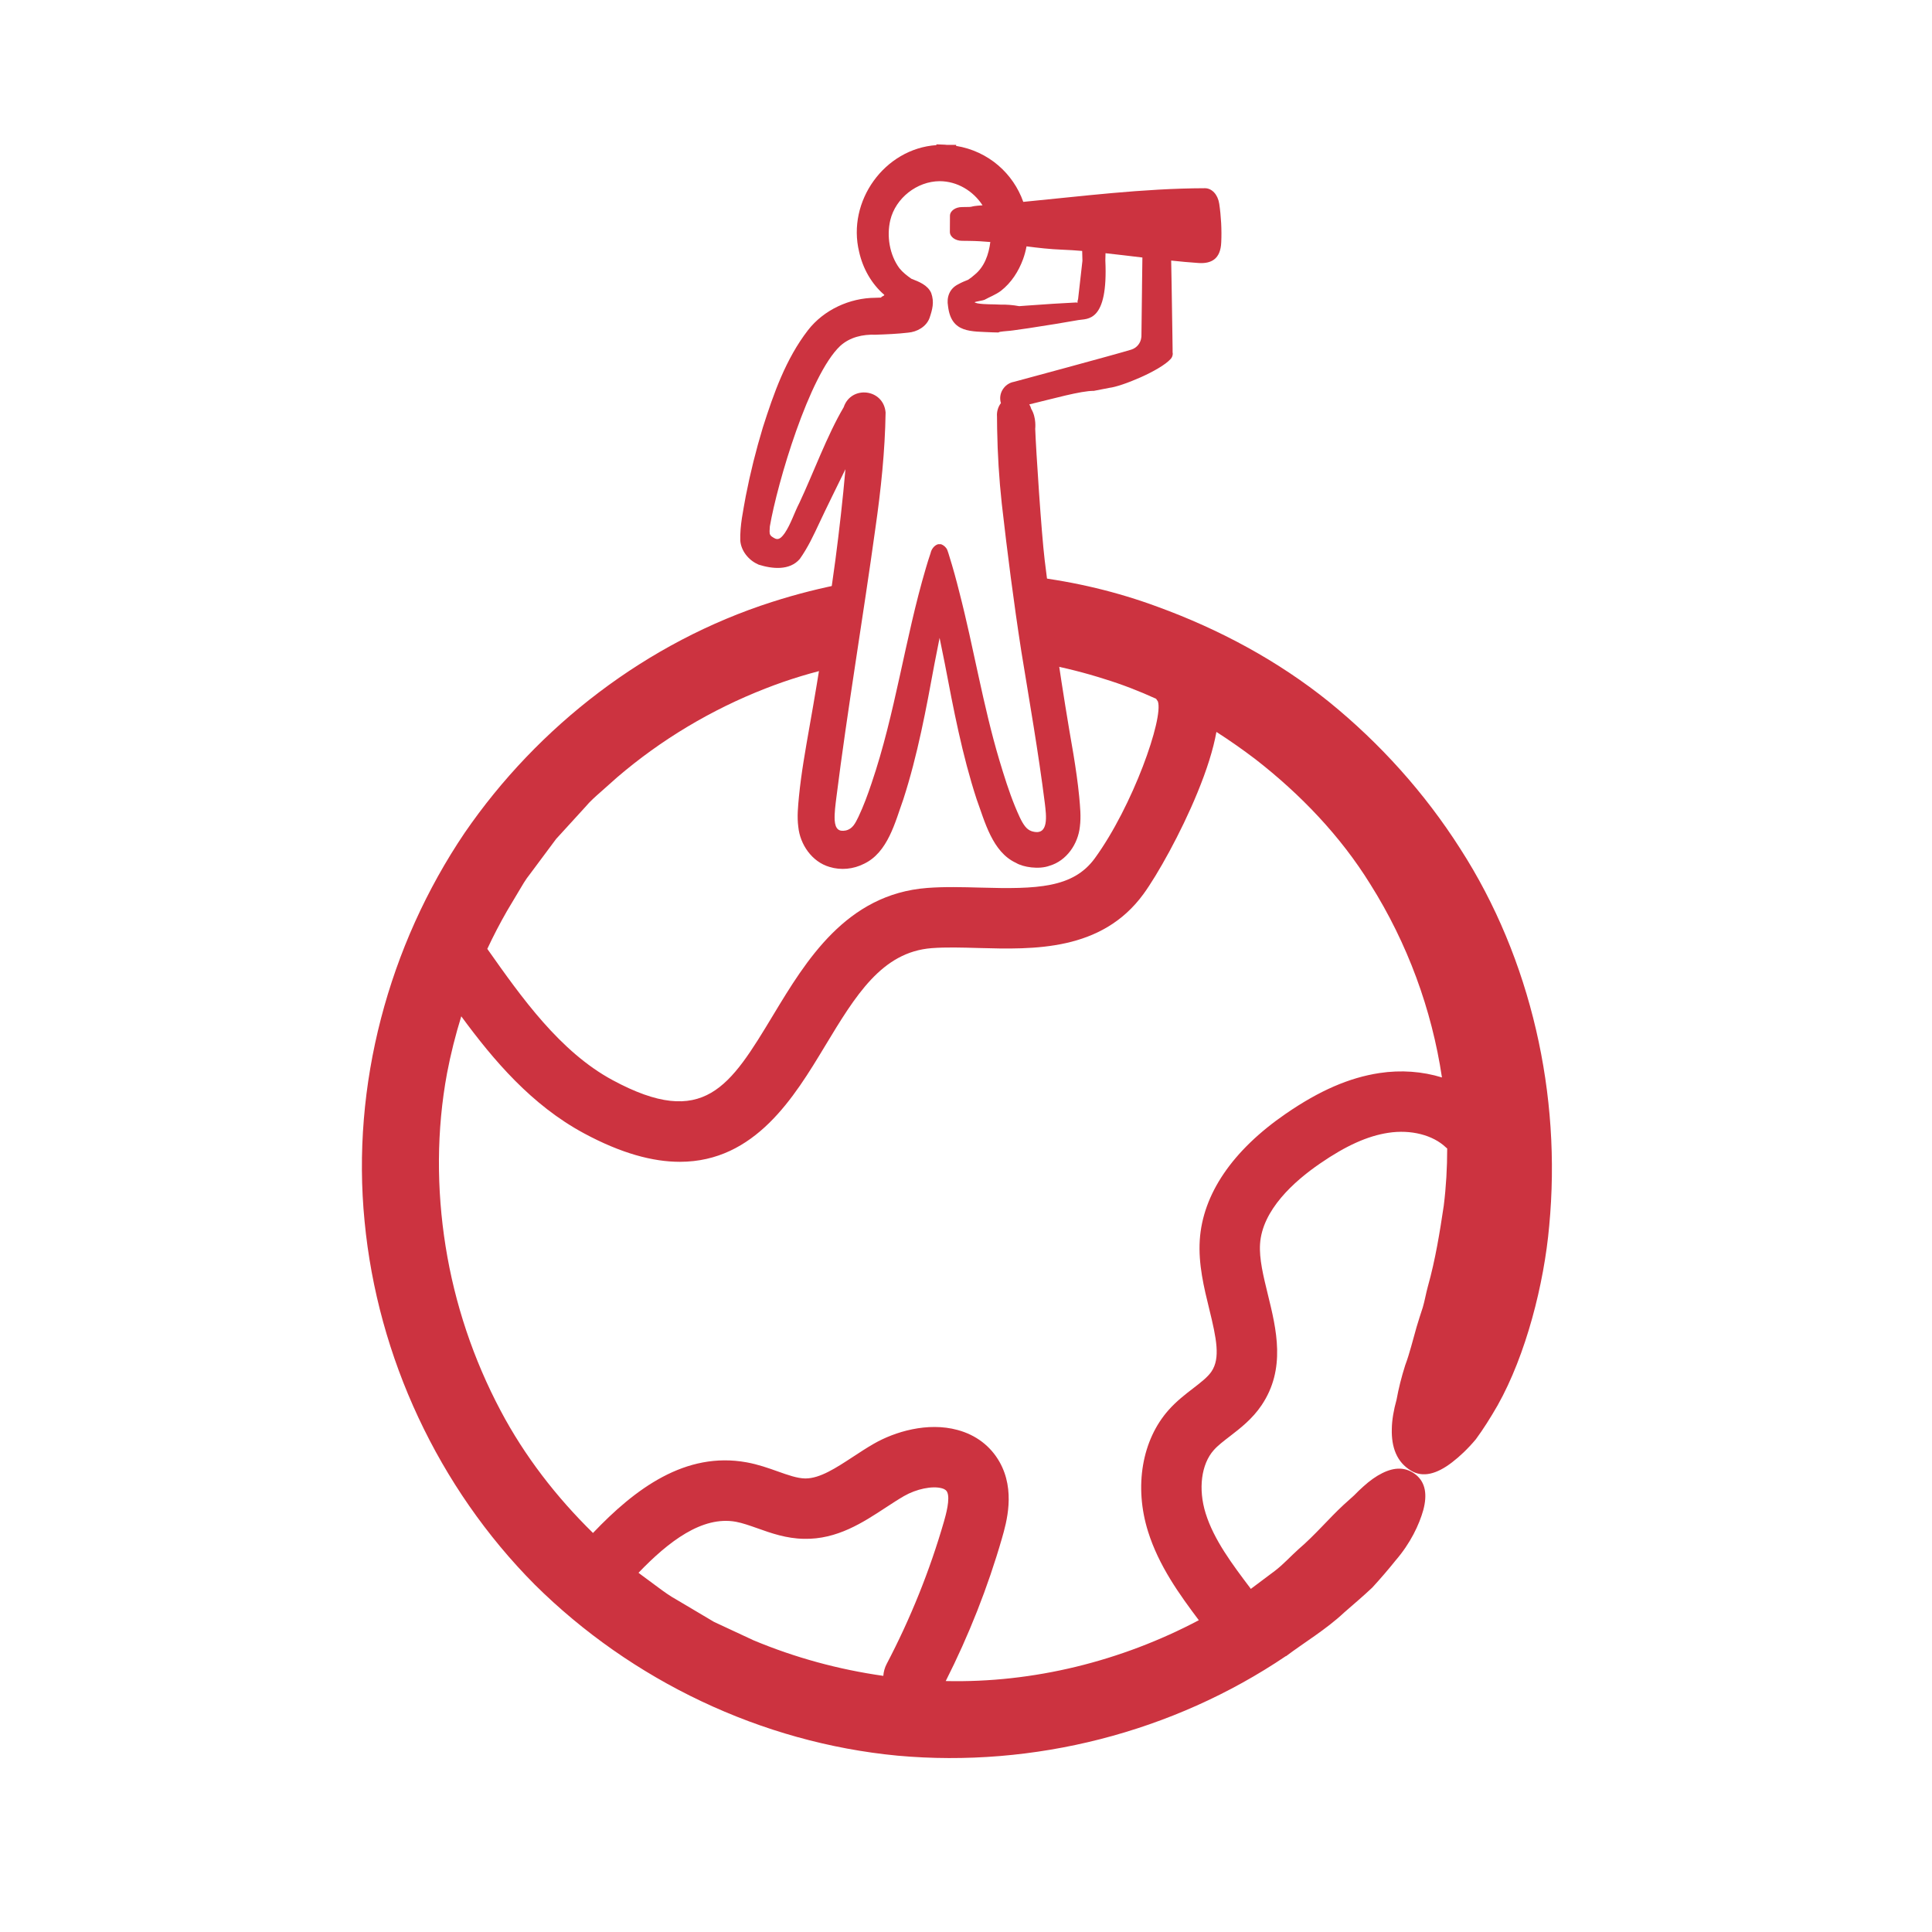 <?xml version="1.0" encoding="UTF-8"?> <svg xmlns="http://www.w3.org/2000/svg" id="Layer_1" version="1.1" viewBox="0 0 450 450"><defs><style> .st0 { fill: #cc3340; } </style></defs><g><path class="st0" d="M357.77,239.83v.02s.01.05.02.08l-.02-.09h0Z"></path><path class="st0" d="M357.77,239.84c-3.46-14.89-9.35-29.29-17.67-42.19-8.25-12.95-18.63-24.49-30.52-34.15-11.93-9.62-25.61-16.94-39.93-22.16-9.43-3.49-19.22-5.81-29.15-7.02l2.83,20.31c4.73.9,9.4,2.08,13.97,3.54,4.1,1.26,8.09,2.81,11.98,4.59.13.21.26.41.41.61,1.37,3.9-5.83,24.38-14.7,36.56-5.05,6.91-13.43,7.19-26.65,6.81-4.1-.11-8.34-.23-12.38.08-18.87,1.44-28.27,17.02-35.83,29.54-10.06,16.67-16.13,26.73-37.45,15.22-12.26-6.61-21.23-19.3-29.13-30.5-.02-.02-.04-.04-.05-.06,1.41-3.02,2.95-5.98,4.61-8.87l2.6-4.36c.86-1.45,1.69-2.93,2.76-4.24l6.06-8.14,6.82-7.47c1.09-1.31,2.36-2.42,3.62-3.53l3.79-3.37c10.23-8.77,21.98-15.78,34.52-20.67,5.48-2.15,11.11-3.85,16.83-5.1l2.24-19.49c-5.93,1.1-11.78,2.58-17.51,4.42-29.03,9.28-54.46,28.8-71.63,53.81-17.75,26.29-26.41,58.82-23.29,90.47,3.02,31.62,17.18,62.01,39.62,84.59,22.54,22.37,52.83,36.85,84.54,39.86,31.68,2.87,64.12-5.42,90.45-23.21v.05c4.17-3.16,9.26-6.16,13.57-10.2,2.22-1.94,4.48-3.85,6.55-5.81,1.94-2.12,3.77-4.25,5.41-6.3,3.46-4,5.5-8.32,6.46-11.77.92-3.48.54-6.29-1.65-8.13-2.41-1.97-5.13-1.84-7.95-.42-1.41.7-2.86,1.73-4.32,3.05-.73.64-1.47,1.36-2.2,2.11-.78.72-1.6,1.44-2.46,2.22-3.36,3.1-6.62,7.01-10.49,10.32-1.87,1.68-3.59,3.59-5.5,5.04-1.92,1.45-3.81,2.87-5.55,4.16-.02,0-.04.03-.07.04-.04-.06-.08-.13-.13-.2-4.16-5.51-8.46-11.22-10.38-17.39-1.77-5.67-1.03-11.46,1.89-14.73.94-1.07,2.31-2.11,3.75-3.22,2.45-1.89,5.22-4.02,7.37-7.21,5.74-8.49,3.47-17.72,1.47-25.86-1.04-4.25-2.03-8.27-1.81-11.72.51-7.91,7.88-14.57,13.98-18.75,6.03-4.15,11.08-6.42,15.91-7.15,5.24-.8,10.38.51,13.42,3.42.09.09.19.16.28.24,0,4.46-.25,8.91-.8,13.32-.89,5.94-1.93,12.53-3.72,18.88-.44,1.6-.7,3.23-1.16,4.79-.5,1.54-1.01,3.08-1.46,4.62-.89,3.08-1.6,6.11-2.63,8.84-.89,2.79-1.56,5.49-2.02,8.04-.68,2.44-1.08,4.73-1.11,6.85-.11,4.21,1.13,7.71,4.5,9.71,2.74,1.64,5.97.79,9.53-1.95,1.79-1.37,3.68-3.15,5.54-5.37,1.69-2.29,3.38-4.96,5.07-7.9,6.62-11.77,10.83-28.35,12.02-41.8,1.45-15.29.4-30.79-3.07-45.7h0ZM206.53,387.55c-.47.89-.72,1.84-.79,2.79-10.39-1.47-20.6-4.25-30.27-8.3l-9.18-4.28-8.73-5.18c-1.48-.81-2.85-1.8-4.21-2.81l-4.08-3.02c-.18-.15-.37-.28-.55-.42,7-7.29,14.84-13.31,22.69-11.88,1.52.28,3.21.88,5,1.51,3.16,1.13,6.74,2.4,10.87,2.46,7.7.17,13.75-3.82,19.07-7.31,1.47-.96,2.86-1.87,4.21-2.65,2.88-1.66,6.58-2.42,8.79-1.82.91.25,1.11.61,1.22.8.86,1.52-.32,5.6-.7,6.94-3.31,11.46-7.8,22.61-13.34,33.17h0ZM321.27,249.94c-7.01,1.07-13.93,4.07-21.77,9.46-12.42,8.54-19.36,18.72-20.05,29.44-.36,5.62,1,11.13,2.19,15.99,1.73,7.03,2.63,11.53.54,14.62-.88,1.31-2.47,2.53-4.3,3.94-1.81,1.39-3.85,2.96-5.67,5.01-6.23,6.99-8.08,17.83-4.82,28.28,2.51,8.05,7.38,14.76,11.84,20.7-18.07,9.54-38.52,14.64-58.95,14.17,5.38-10.64,9.8-21.82,13.1-33.27,1.04-3.61,3.21-11.12-.58-17.79-2.1-3.69-5.47-6.26-9.76-7.42-6.98-1.91-14.65.41-19.5,3.2-1.71.98-3.33,2.05-4.9,3.08-3.93,2.57-7.65,5.01-11.01,5.01h-.12c-1.83-.03-3.94-.78-6.39-1.65-2.13-.76-4.56-1.62-7.2-2.1-14.29-2.6-26.02,6.17-35.8,16.45-8.52-8.36-15.92-17.89-21.52-28.49-6.33-11.93-10.68-24.9-12.81-38.27-2.12-13.32-2.13-27.04.34-40.35.85-4.47,1.97-8.89,3.31-13.23,7.56,10.29,16.39,20.68,28.56,27.24,8.73,4.71,16.08,6.65,22.36,6.65,17.53-.01,26.65-15.11,33.81-26.98,7.1-11.75,13.22-21.9,24.86-22.79,3.31-.25,7-.14,10.92-.03,12.75.35,28.64.8,38.4-12.59,3.19-4.38,8.68-14.13,12.55-23.58,2.22-5.39,3.69-10.08,4.43-14.16,3.13,2.01,6.17,4.14,9.11,6.38,10.47,8.15,19.78,17.85,26.74,29.1,8.64,13.71,14.32,29.17,16.68,45-4.53-1.4-9.54-1.79-14.59-1.02h0Z"></path></g><g><path class="st0" d="M201.39,201.14s-.1.05-.15.07c0,0,0,0-.02,0l.17-.08Z"></path><path class="st0" d="M283.96,47.39c-.3-2.07-1.7-3.56-3.31-3.55-14.51.04-28.9,1.9-42.31,3.18-2.33-6.6-8.09-11.81-15.65-13.04,0-.05.02-.24.02-.24h-2.22c-.08-.02-.19-.02-.39-.04l-1.99-.08v.18c-12.08.82-20.88,13.06-18,24.87.85,3.8,2.84,7.4,5.82,9.97.28.25-.93.47-.63.67-.63.02-1.16.05-1.41.05-5.98.02-12.02,2.81-15.69,7.54-5.18,6.71-8,14.77-10.52,22.67-1.59,5.26-2.92,10.57-3.97,15.95-.6,3.44-1.39,6.84-1.28,10.42.19,2.39,1.96,4.53,4.04,5.46.08.05.16.1.24.12,3.12.98,7.19,1.44,9.57-1.32,1.95-2.75,3.24-5.58,4.58-8.43,1.64-3.52,4.01-8.27,6.06-12.49-.62,7.07-1.42,14.12-2.34,21.14-1.74,12.96-3.72,25.89-6.02,38.77-.94,5.36-1.93,10.85-2.47,16.35-.21,2.33-.47,4.63-.15,7.06.41,4.09,3.17,8.13,7.26,9.32,2.67.83,5.58.52,8.02-.72,5.58-2.62,7.28-9.73,9.18-15.02,3.34-10.31,5.32-21.04,7.27-31.63.39-2,.78-3.99,1.18-5.98.41,1.98.81,3.98,1.21,5.97,2.02,10.59,4.05,21.3,7.41,31.6,1.9,5.18,3.66,12.31,9.18,14.84,1.62,1,5.33,1.59,7.81.67,3.98-1.16,6.64-5.1,7.06-9.08.31-2.39.05-4.69-.15-6.99-.32-3.31-.81-6.6-1.34-9.87-2.63-15.01-4.86-30.18-6.71-45.3-.75-6.2-2.02-25.58-2.2-30.54,0-.01.32-2.58-.93-4.64-.1-.38-.25-.73-.45-1.04,5.33-1.27,12.1-3.2,15.03-3.15l3.65-.71c2.8-.31,11.77-3.96,14.27-6.74.29-.32.45-.74.47-1.18l-.04-.37v-.75l-.04-2.98-.18-11.56-.11-6.06c2.15.23,4.3.43,6.4.57,2.96.19,5.11-.95,5.26-4.82.14-2.91-.03-6.07-.48-9.08v.03ZM238.29,60.37c.36-1,.62-1.99.81-2.99,2.71.35,5.45.67,8.39.78,1.45.05,3,.16,4.57.29l.06,2.29-1.01,8.91c-.11.28-.15.58-.14.88-.09-.03-.17-.05-.27-.08-3.28.17-7.11.39-11.7.74l-1.61.12c-1.45-.27-2.92-.39-4.4-.36-1.75-.11-3.56,0-5.29-.29-.27-.06-.56-.15-.7-.26.15-.15,1.98-.41,2.29-.56,1.19-.67,2.6-1.17,3.86-2.11,2.42-1.9,4.09-4.51,5.14-7.36h0ZM266,66.75l-.14,11.58-.02.21c-.13,1.36-1.06,2.5-2.36,2.9-3.34,1.04-27.28,7.49-27.28,7.49-.94.16-1.79.67-2.38,1.42-.6.75-.91,1.68-.85,2.64,0,.3.08.61.16.91-.67.85-1,2.05-.91,3.08l.03,2.9c.1,5.81.45,11.63,1.08,17.42,1.3,11.43,2.78,22.97,4.54,34.32,1.92,11.81,3.99,23.61,5.49,35.47.32,2.76,1.08,7.82-3.08,6.51-.58-.21-1.04-.53-1.49-1.09-.9-1.11-1.66-2.98-2.37-4.67-1.43-3.5-2.55-7.12-3.65-10.77-3.83-12.84-5.96-26.15-9.33-39.17-.7-2.8-1.46-5.59-2.33-8.36-.16-.49-.26-.92-.47-1.44-.27-.63-.82-1.11-1.45-1.34-.16-.01-.54,0-.7,0-.91.27-1.56,1.19-1.74,2.07-.38,1.14-.76,2.3-1.09,3.46-4.9,16.56-7.1,33.82-12.66,50.15-.89,2.66-1.86,5.29-3.05,7.81-.74,1.49-1.35,2.84-2.98,3.19-1.55.3-2.41-.29-2.56-2.4-.09-1.6.19-3.66.4-5.33,2.47-19.73,6.36-42.88,9.08-62.65,1.28-8.88,2.25-18.03,2.38-26.99-.48-5.56-8.04-6.37-9.76-1.22-3.85,6.51-7.11,15.46-10.31,22.26-1.19,2.29-2,4.96-3.42,7.06-.8,1.09-1.46,1.83-2.61,1.07-.27-.16-.64-.38-.76-.66-.27-.32-.13-1.35-.1-1.97,1.76-10.21,9.18-35.22,16.38-42.03,2.26-2.05,5.23-2.73,8.26-2.62,2.47-.08,5.09-.19,7.56-.48,2.06-.17,4.23-1.36,4.99-3.4.66-1.97,1.16-3.69.39-5.84-.82-1.86-2.88-2.64-4.59-3.3-1-.68-2.09-1.55-2.81-2.46-2.29-3.09-3.02-7.5-2.12-11.23,1.24-5.12,6.2-9.01,11.47-9.05,4.13,0,7.85,2.29,10.01,5.62-3.79.26-1.24.41-4.79.41-1.55,0-2.81.91-2.8,2.05l-.02,3.74c0,1.14,1.27,2.07,2.82,2.07l1.71.02c1.69.02,3.3.12,4.89.26-.36,2.88-1.36,5.77-3.65,7.62l-.77.64s-.61.43-.76.54c-.75.29-1.5.6-2.27,1.03-2.09,1.02-2.77,3.07-2.4,5.11.75,6.38,5.38,5.83,10.42,6.1.39.02.83.02,1.3.03.11-.05.22-.1.32-.14.96-.17,2.39-.22,3.09-.34l3.66-.52c4.54-.69,8.3-1.31,11.57-1.89,2.03-.37,6.96.67,6.28-13.89l.04-1.68c2.79.3,5.67.65,8.59,1l-.09,6.78h0Z"></path></g></svg> 